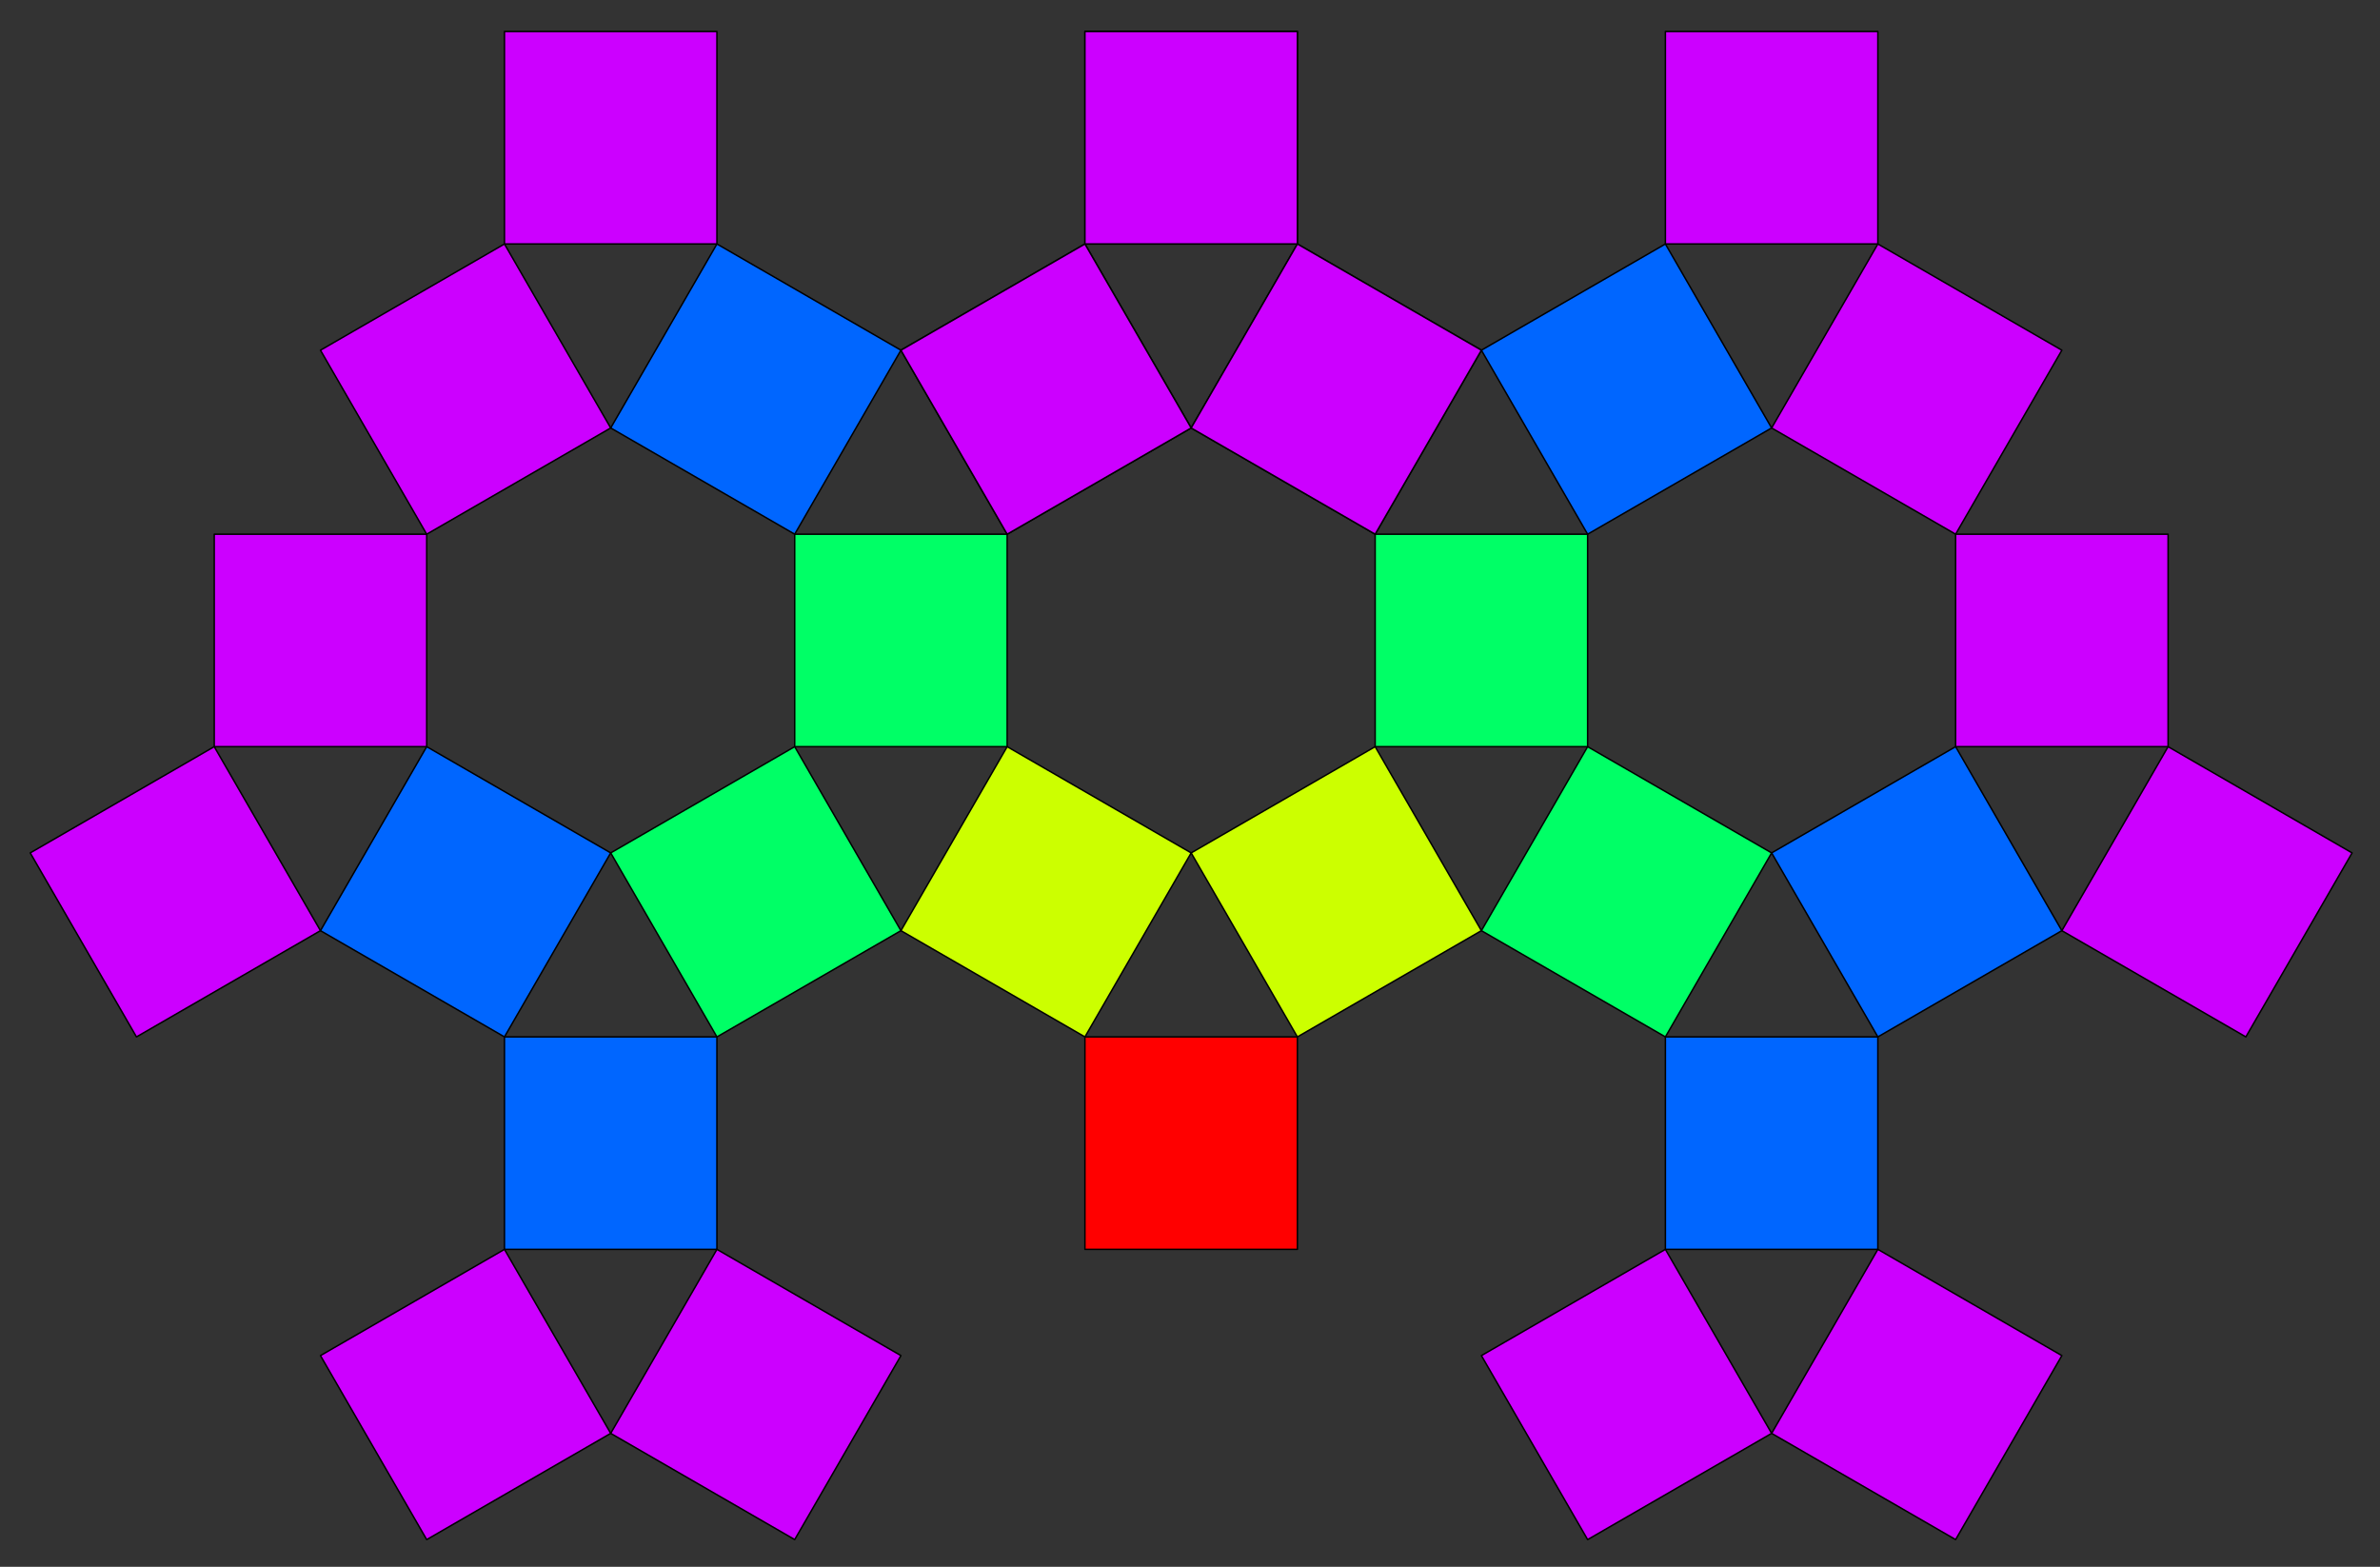 <?xml version="1.0" encoding="UTF-8" standalone="no"?>
<svg
   xmlns="http://www.w3.org/2000/svg"
   height="790"
   width="1200"
   xml:space="preserve"
   id="svg2"
   version="1.1"><rect width="100%" height="100%" fill="#333333" stroke="none"/><title
     id="title1091">Ptang4th</title><g
     transform="matrix(2.472,0,0,-2.472,-177.528,995.873)"
     id="g10"><g
       id="g20"><g
         transform="matrix(1,0,0,-1,0,470.875)"
         id="g26"><path
           id="path28"
           style="fill:#ff0000;fill-opacity:1;fill-rule:nonzero;stroke:#000000;stroke-width:0.3;stroke-linecap:round;stroke-linejoin:round;stroke-miterlimit:10;stroke-dasharray:none;stroke-opacity:1"
           d="m 293.104,279.504 h 43.335 v 43.335 H 293.104 Z" /></g><g
         transform="matrix(1,0,0,-1,0,470.875)"
         id="g30"><path
           id="path32"
           style="fill:#ccff00;fill-opacity:1;fill-rule:nonzero;stroke:#000000;stroke-width:0.3;stroke-linecap:round;stroke-linejoin:round;stroke-miterlimit:10;stroke-dasharray:none;stroke-opacity:1"
           d="m 293.104,279.504 -37.529,-21.668 21.668,-37.529 37.529,21.668 z" /></g><g
         transform="matrix(1,0,0,-1,0,470.875)"
         id="g34"><path
           id="path36"
           style="fill:#ccff00;fill-opacity:1;fill-rule:nonzero;stroke:#000000;stroke-width:0.3;stroke-linecap:round;stroke-linejoin:round;stroke-miterlimit:10;stroke-dasharray:none;stroke-opacity:1"
           d="m 336.439,279.504 37.529,-21.668 -21.668,-37.529 -37.529,21.668 z" /></g><g
         transform="matrix(1,0,0,-1,0,470.875)"
         id="g38"><path
           id="path40"
           style="fill:#00ff66;fill-opacity:1;fill-rule:nonzero;stroke:#000000;stroke-width:0.3;stroke-linecap:round;stroke-linejoin:round;stroke-miterlimit:10;stroke-dasharray:none;stroke-opacity:1"
           d="m 255.574,257.836 -37.529,21.668 -21.668,-37.529 37.529,-21.668 z" /></g><g
         transform="matrix(1,0,0,-1,0,470.875)"
         id="g42"><path
           id="path44"
           style="fill:#00ff66;fill-opacity:1;fill-rule:nonzero;stroke:#000000;stroke-width:0.3;stroke-linecap:round;stroke-linejoin:round;stroke-miterlimit:10;stroke-dasharray:none;stroke-opacity:1"
           d="m 233.906,176.971 h 43.335 v 43.335 H 233.906 Z" /></g><g
         transform="matrix(1,0,0,-1,0,470.875)"
         id="g46"><path
           id="path48"
           style="fill:#00ff66;fill-opacity:1;fill-rule:nonzero;stroke:#000000;stroke-width:0.3;stroke-linecap:round;stroke-linejoin:round;stroke-miterlimit:10;stroke-dasharray:none;stroke-opacity:1"
           d="m 373.968,257.836 37.529,21.668 21.668,-37.529 -37.529,-21.668 z" /></g><g
         transform="matrix(1,0,0,-1,0,470.875)"
         id="g50"><path
           id="path52"
           style="fill:#00ff66;fill-opacity:1;fill-rule:nonzero;stroke:#000000;stroke-width:0.3;stroke-linecap:round;stroke-linejoin:round;stroke-miterlimit:10;stroke-dasharray:none;stroke-opacity:1"
           d="m 352.301,176.971 h 43.335 v 43.335 H 352.301 Z" /></g><g
         transform="matrix(1,0,0,-1,0,470.875)"
         id="g54"><path
           id="path56"
           style="fill:#0066ff;fill-opacity:1;fill-rule:nonzero;stroke:#000000;stroke-width:0.3;stroke-linecap:round;stroke-linejoin:round;stroke-miterlimit:10;stroke-dasharray:none;stroke-opacity:1"
           d="m 174.709,279.504 h 43.335 v 43.335 H 174.709 Z" /></g><g
         transform="matrix(1,0,0,-1,0,470.875)"
         id="g58"><path
           id="path60"
           style="fill:#0066ff;fill-opacity:1;fill-rule:nonzero;stroke:#000000;stroke-width:0.3;stroke-linecap:round;stroke-linejoin:round;stroke-miterlimit:10;stroke-dasharray:none;stroke-opacity:1"
           d="m 196.377,241.974 -37.529,-21.668 -21.668,37.529 37.529,21.668 z" /></g><g
         transform="matrix(1,0,0,-1,0,470.875)"
         id="g62"><path
           id="path64"
           style="fill:#0066ff;fill-opacity:1;fill-rule:nonzero;stroke:#000000;stroke-width:0.3;stroke-linecap:round;stroke-linejoin:round;stroke-miterlimit:10;stroke-dasharray:none;stroke-opacity:1"
           d="m 277.242,176.971 37.529,-21.668 -21.668,-37.529 -37.529,21.668 z" /></g><g
         transform="matrix(1,0,0,-1,0,470.875)"
         id="g66"><path
           id="path68"
           style="fill:#0066ff;fill-opacity:1;fill-rule:nonzero;stroke:#000000;stroke-width:0.3;stroke-linecap:round;stroke-linejoin:round;stroke-miterlimit:10;stroke-dasharray:none;stroke-opacity:1"
           d="m 233.906,176.971 -37.529,-21.668 21.668,-37.529 37.529,21.668 z" /></g><g
         transform="matrix(1,0,0,-1,0,470.875)"
         id="g70"><path
           id="path72"
           style="fill:#0066ff;fill-opacity:1;fill-rule:nonzero;stroke:#000000;stroke-width:0.3;stroke-linecap:round;stroke-linejoin:round;stroke-miterlimit:10;stroke-dasharray:none;stroke-opacity:1"
           d="m 411.498,279.504 h 43.335 v 43.335 H 411.498 Z" /></g><g
         transform="matrix(1,0,0,-1,0,470.875)"
         id="g74"><path
           id="path76"
           style="fill:#0066ff;fill-opacity:1;fill-rule:nonzero;stroke:#000000;stroke-width:0.3;stroke-linecap:round;stroke-linejoin:round;stroke-miterlimit:10;stroke-dasharray:none;stroke-opacity:1"
           d="m 433.165,241.974 37.529,-21.668 21.668,37.529 -37.529,21.668 z" /></g><g
         transform="matrix(1,0,0,-1,0,470.875)"
         id="g78"><path
           id="path80"
           style="fill:#0066ff;fill-opacity:1;fill-rule:nonzero;stroke:#000000;stroke-width:0.3;stroke-linecap:round;stroke-linejoin:round;stroke-miterlimit:10;stroke-dasharray:none;stroke-opacity:1"
           d="m 352.301,176.971 -37.529,-21.668 21.668,-37.529 37.529,21.668 z" /></g><g
         transform="matrix(1,0,0,-1,0,470.875)"
         id="g82"><path
           id="path84"
           style="fill:#0066ff;fill-opacity:1;fill-rule:nonzero;stroke:#000000;stroke-width:0.3;stroke-linecap:round;stroke-linejoin:round;stroke-miterlimit:10;stroke-dasharray:none;stroke-opacity:1"
           d="m 395.636,176.971 37.529,-21.668 -21.668,-37.529 -37.529,21.668 z" /></g><g
         transform="matrix(1,0,0,-1,0,470.875)"
         id="g86"><path
           id="path88"
           style="fill:#cc00ff;fill-opacity:1;fill-rule:nonzero;stroke:#000000;stroke-width:0.3;stroke-linecap:round;stroke-linejoin:round;stroke-miterlimit:10;stroke-dasharray:none;stroke-opacity:1"
           d="m 218.045,322.839 37.529,21.668 -21.668,37.529 -37.529,-21.668 z" /></g><g
         transform="matrix(1,0,0,-1,0,470.875)"
         id="g90"><path
           id="path92"
           style="fill:#cc00ff;fill-opacity:1;fill-rule:nonzero;stroke:#000000;stroke-width:0.3;stroke-linecap:round;stroke-linejoin:round;stroke-miterlimit:10;stroke-dasharray:none;stroke-opacity:1"
           d="m 174.709,322.839 -37.529,21.668 21.668,37.529 37.529,-21.668 z" /></g><g
         transform="matrix(1,0,0,-1,0,470.875)"
         id="g94"><path
           id="path96"
           style="fill:#cc00ff;fill-opacity:1;fill-rule:nonzero;stroke:#000000;stroke-width:0.3;stroke-linecap:round;stroke-linejoin:round;stroke-miterlimit:10;stroke-dasharray:none;stroke-opacity:1"
           d="m 115.513,176.971 h 43.335 v 43.335 H 115.513 Z" /></g><g
         transform="matrix(1,0,0,-1,0,470.875)"
         id="g98"><path
           id="path100"
           style="fill:#cc00ff;fill-opacity:1;fill-rule:nonzero;stroke:#000000;stroke-width:0.3;stroke-linecap:round;stroke-linejoin:round;stroke-miterlimit:10;stroke-dasharray:none;stroke-opacity:1"
           d="M 137.18,257.836 99.651,279.504 77.983,241.974 115.513,220.307 Z" /></g><g
         transform="matrix(1,0,0,-1,0,470.875)"
         id="g102"><path
           id="path104"
           style="fill:#cc00ff;fill-opacity:1;fill-rule:nonzero;stroke:#000000;stroke-width:0.3;stroke-linecap:round;stroke-linejoin:round;stroke-miterlimit:10;stroke-dasharray:none;stroke-opacity:1"
           d="m 314.771,155.304 37.529,21.668 21.668,-37.529 -37.529,-21.668 z" /></g><g
         transform="matrix(1,0,0,-1,0,470.875)"
         id="g106"><path
           id="path108"
           style="fill:#cc00ff;fill-opacity:1;fill-rule:nonzero;stroke:#000000;stroke-width:0.3;stroke-linecap:round;stroke-linejoin:round;stroke-miterlimit:10;stroke-dasharray:none;stroke-opacity:1"
           d="M 293.104,117.774 V 74.439 h 43.335 v 43.335 z" /></g><g
         transform="matrix(1,0,0,-1,0,470.875)"
         id="g110"><path
           id="path112"
           style="fill:#cc00ff;fill-opacity:1;fill-rule:nonzero;stroke:#000000;stroke-width:0.3;stroke-linecap:round;stroke-linejoin:round;stroke-miterlimit:10;stroke-dasharray:none;stroke-opacity:1"
           d="m 196.377,155.304 -37.529,21.668 -21.668,-37.529 37.529,-21.668 z" /></g><g
         transform="matrix(1,0,0,-1,0,470.875)"
         id="g114"><path
           id="path116"
           style="fill:#cc00ff;fill-opacity:1;fill-rule:nonzero;stroke:#000000;stroke-width:0.3;stroke-linecap:round;stroke-linejoin:round;stroke-miterlimit:10;stroke-dasharray:none;stroke-opacity:1"
           d="M 218.045,117.774 V 74.439 h -43.335 v 43.335 z" /></g><g
         transform="matrix(1,0,0,-1,0,470.875)"
         id="g118"><path
           id="path120"
           style="fill:#cc00ff;fill-opacity:1;fill-rule:nonzero;stroke:#000000;stroke-width:0.3;stroke-linecap:round;stroke-linejoin:round;stroke-miterlimit:10;stroke-dasharray:none;stroke-opacity:1"
           d="m 411.498,322.839 -37.529,21.668 21.668,37.529 37.529,-21.668 z" /></g><g
         transform="matrix(1,0,0,-1,0,470.875)"
         id="g122"><path
           id="path124"
           style="fill:#cc00ff;fill-opacity:1;fill-rule:nonzero;stroke:#000000;stroke-width:0.3;stroke-linecap:round;stroke-linejoin:round;stroke-miterlimit:10;stroke-dasharray:none;stroke-opacity:1"
           d="m 454.833,322.839 37.529,21.668 -21.668,37.529 -37.529,-21.668 z" /></g><g
         transform="matrix(1,0,0,-1,0,470.875)"
         id="g126"><path
           id="path128"
           style="fill:#cc00ff;fill-opacity:1;fill-rule:nonzero;stroke:#000000;stroke-width:0.3;stroke-linecap:round;stroke-linejoin:round;stroke-miterlimit:10;stroke-dasharray:none;stroke-opacity:1"
           d="m 470.695,176.971 h 43.335 v 43.335 H 470.695 Z" /></g><g
         transform="matrix(1,0,0,-1,0,470.875)"
         id="g130"><path
           id="path132"
           style="fill:#cc00ff;fill-opacity:1;fill-rule:nonzero;stroke:#000000;stroke-width:0.3;stroke-linecap:round;stroke-linejoin:round;stroke-miterlimit:10;stroke-dasharray:none;stroke-opacity:1"
           d="m 492.362,257.836 37.529,21.668 21.668,-37.529 -37.529,-21.668 z" /></g><g
         transform="matrix(1,0,0,-1,0,470.875)"
         id="g134"><path
           id="path136"
           style="fill:#cc00ff;fill-opacity:1;fill-rule:nonzero;stroke:#000000;stroke-width:0.3;stroke-linecap:round;stroke-linejoin:round;stroke-miterlimit:10;stroke-dasharray:none;stroke-opacity:1"
           d="m 314.771,155.304 -37.529,21.668 -21.668,-37.529 37.529,-21.668 z" /></g><g
         transform="matrix(1,0,0,-1,0,470.875)"
         id="g138"><path
           id="path140"
           style="fill:#cc00ff;fill-opacity:1;fill-rule:nonzero;stroke:#000000;stroke-width:0.3;stroke-linecap:round;stroke-linejoin:round;stroke-miterlimit:10;stroke-dasharray:none;stroke-opacity:1"
           d="M 336.439,117.774 V 74.439 h -43.335 v 43.335 z" /></g><g
         transform="matrix(1,0,0,-1,0,470.875)"
         id="g142"><path
           id="path144"
           style="fill:#cc00ff;fill-opacity:1;fill-rule:nonzero;stroke:#000000;stroke-width:0.3;stroke-linecap:round;stroke-linejoin:round;stroke-miterlimit:10;stroke-dasharray:none;stroke-opacity:1"
           d="m 433.165,155.304 37.529,21.668 21.668,-37.529 -37.529,-21.668 z" /></g><g
         transform="matrix(1,0,0,-1,0,470.875)"
         id="g146"><path
           id="path148"
           style="fill:#cc00ff;fill-opacity:1;fill-rule:nonzero;stroke:#000000;stroke-width:0.3;stroke-linecap:round;stroke-linejoin:round;stroke-miterlimit:10;stroke-dasharray:none;stroke-opacity:1"
           d="M 411.498,117.774 V 74.439 h 43.335 v 43.335 z" /></g></g>
     </g>
</svg>